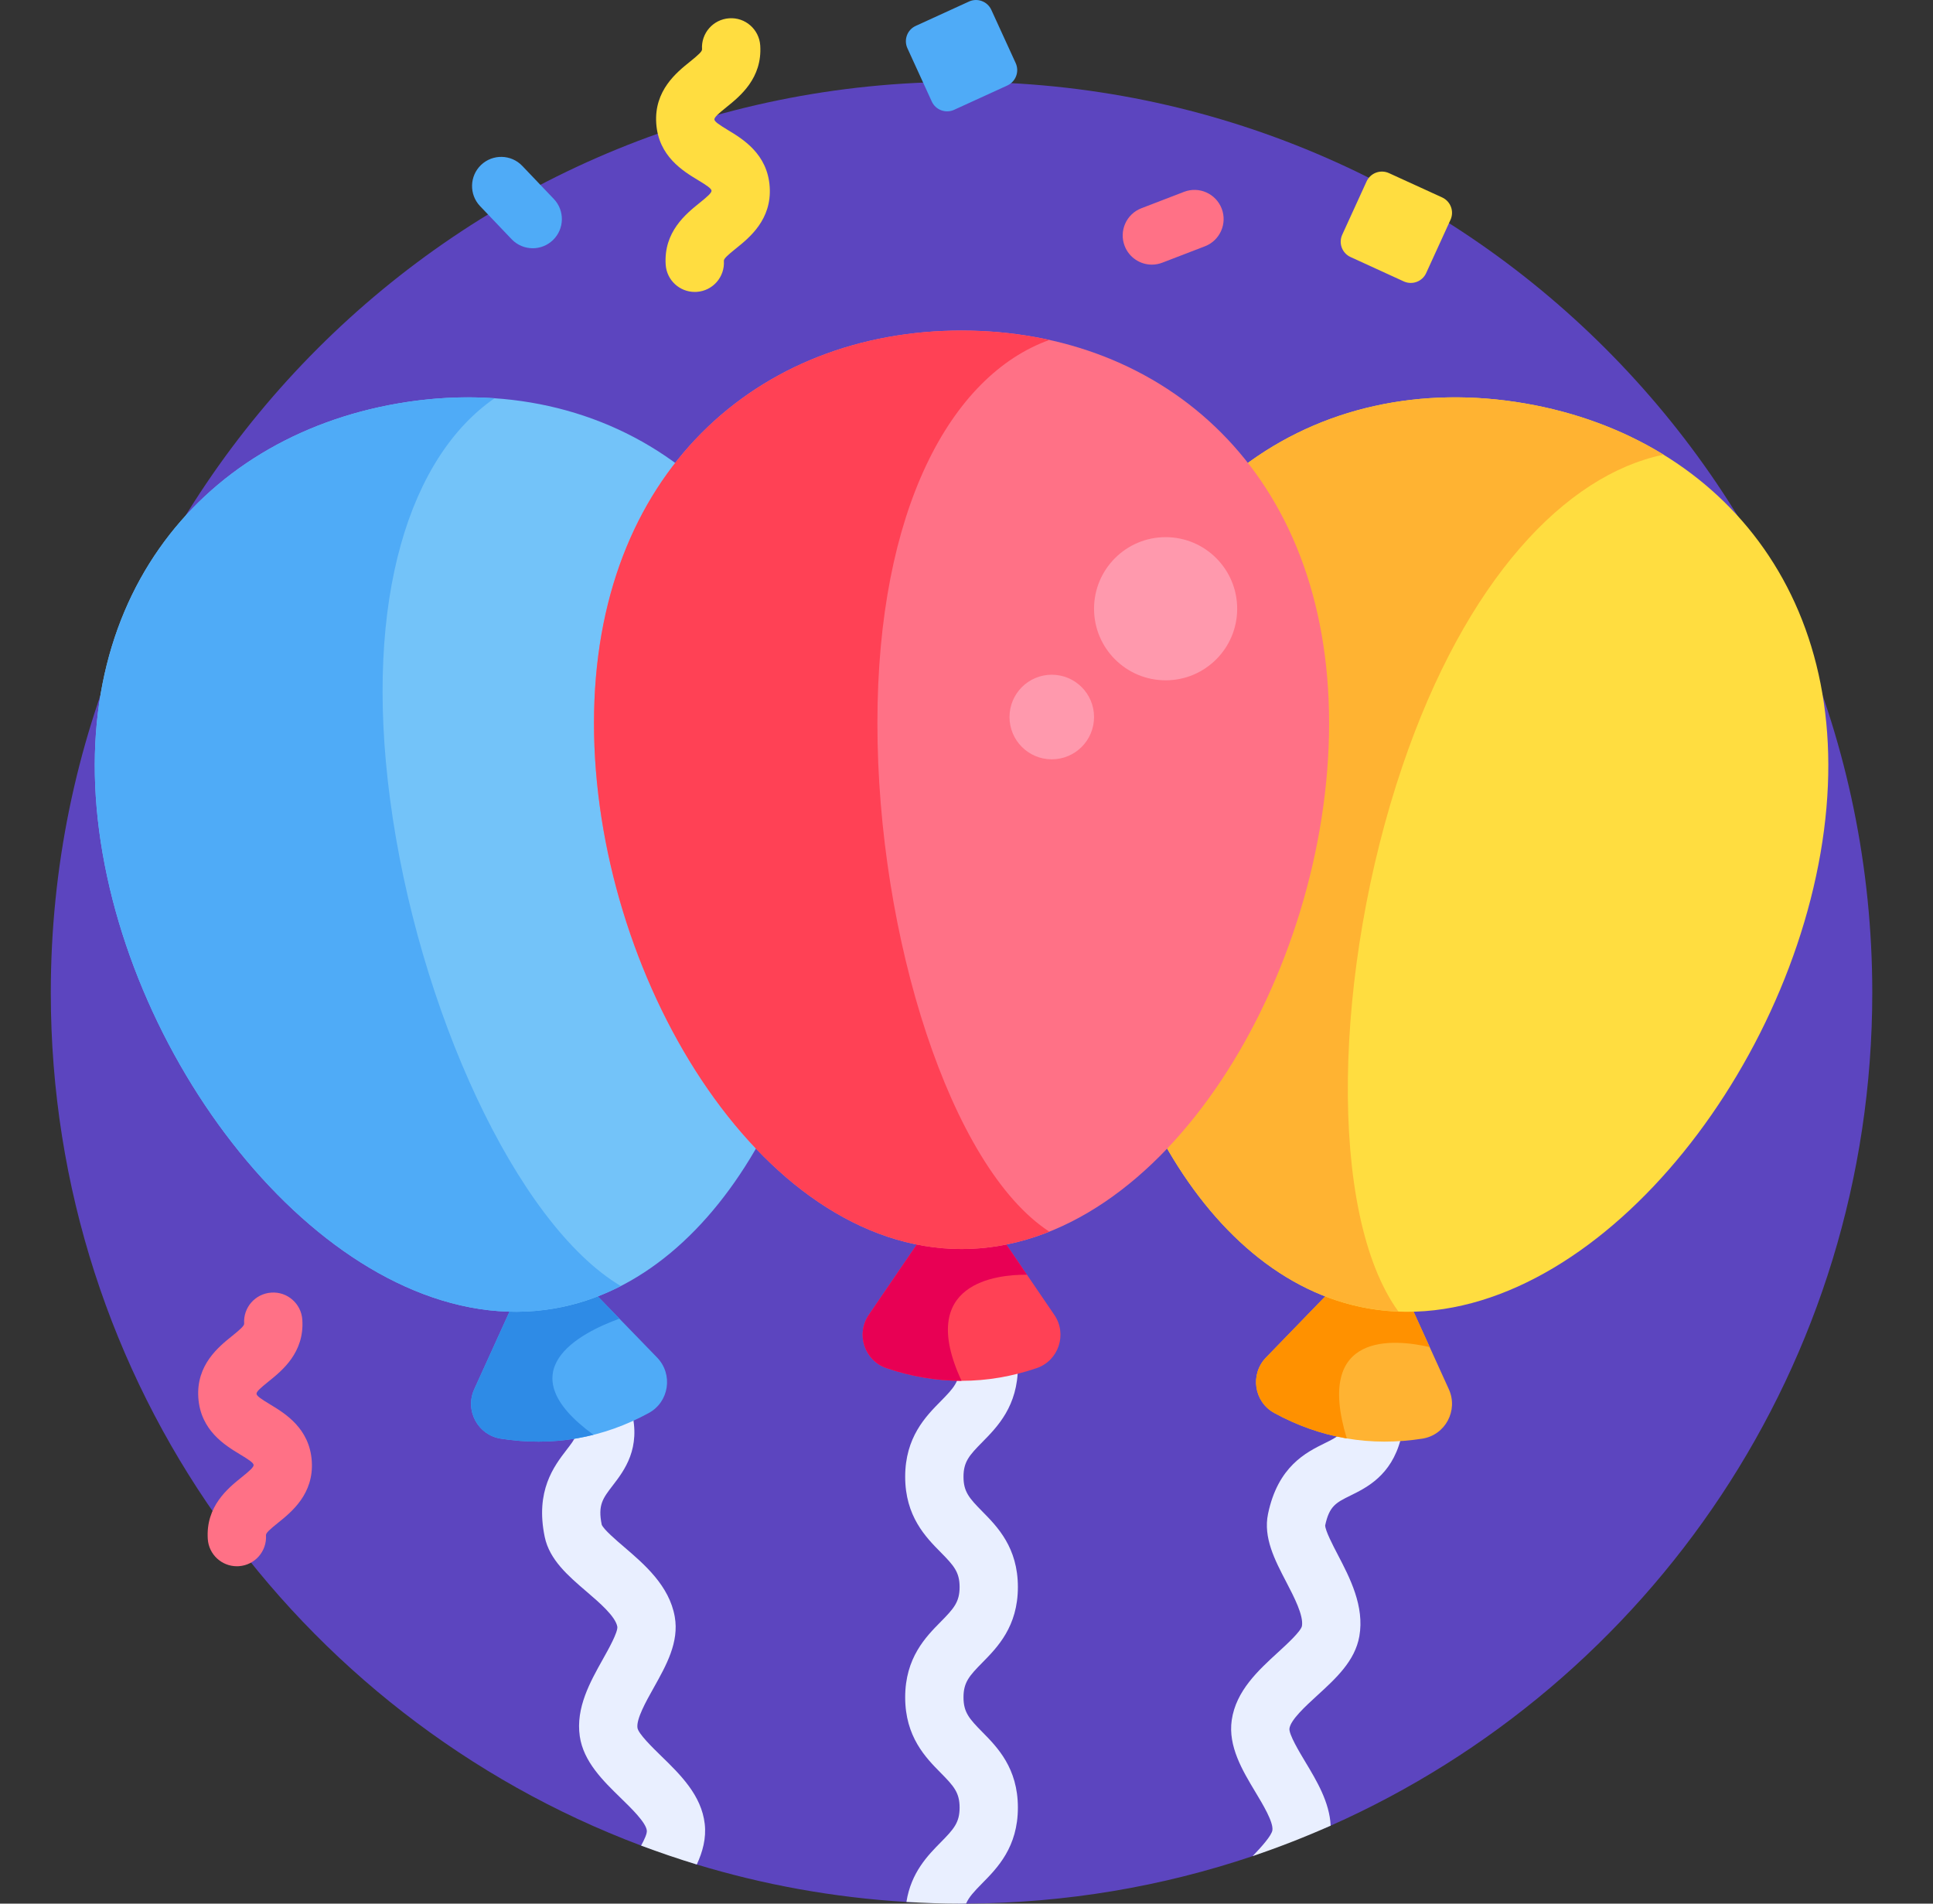 <svg xmlns="http://www.w3.org/2000/svg" width="65" height="64" viewBox="0 0 65 64" fill="none"><rect x="0" y="0" width="65" height="64" fill="#333333" stroke="none"/><g id="Balloons" clip-path="url(#clip0_1_2905)"><g id="Group"><path id="Vector" d="M32.333 2.75C15.42 2.75 1.708 16.462 1.708 33.375C1.708 46.496 9.961 57.688 21.557 62.048L23.431 62.684C25.682 63.367 28.043 63.797 30.48 63.943L32.487 63.998C35.855 63.982 39.095 63.422 42.123 62.402L44.746 61.378C55.475 56.615 62.958 45.87 62.958 33.375C62.958 16.462 49.247 2.75 32.333 2.75Z" fill="#5C45BF"></path><g id="Group_2"><path id="Vector_2" d="M34.228 45.941C34.228 45.4 33.79 44.961 33.248 44.961C32.707 44.961 32.268 45.4 32.268 45.941C32.268 46.445 32.074 46.662 31.636 47.106C31.13 47.618 30.438 48.319 30.438 49.648C30.438 50.978 31.13 51.679 31.636 52.191C32.074 52.635 32.268 52.853 32.268 53.356C32.268 53.859 32.074 54.077 31.636 54.521C31.13 55.033 30.438 55.734 30.438 57.063C30.438 58.392 31.13 59.094 31.636 59.606C32.074 60.05 32.268 60.267 32.268 60.771C32.268 61.274 32.074 61.492 31.636 61.936C31.203 62.374 30.635 62.952 30.48 63.942C31.093 63.979 31.711 64 32.333 64C32.385 64 32.436 63.998 32.487 63.998C32.583 63.776 32.76 63.588 33.031 63.313C33.536 62.801 34.228 62.1 34.228 60.771C34.228 59.442 33.536 58.741 33.031 58.229C32.592 57.784 32.399 57.567 32.399 57.063C32.399 56.56 32.593 56.343 33.031 55.898C33.536 55.386 34.228 54.685 34.228 53.356C34.228 52.027 33.536 51.326 33.031 50.814C32.592 50.369 32.399 50.152 32.399 49.649C32.399 49.145 32.593 48.928 33.031 48.484C33.536 47.972 34.228 47.271 34.228 45.941Z" fill="#E9EFFF"></path><path id="Vector_3" d="M22.235 59.038C21.947 58.757 21.465 58.288 21.436 58.091C21.393 57.793 21.72 57.209 21.983 56.74C22.405 55.987 22.841 55.209 22.69 54.355C22.507 53.312 21.668 52.593 20.994 52.015C20.718 51.779 20.302 51.423 20.234 51.26C20.099 50.598 20.269 50.377 20.607 49.938C20.989 49.441 21.566 48.691 21.232 47.426C21.094 46.903 20.558 46.59 20.034 46.729C19.511 46.867 19.198 47.404 19.337 47.927C19.422 48.25 19.372 48.328 19.053 48.742C18.631 49.291 17.994 50.119 18.317 51.67C18.477 52.441 19.108 52.981 19.718 53.504C20.155 53.878 20.698 54.343 20.759 54.692C20.778 54.879 20.462 55.444 20.273 55.781C19.844 56.547 19.357 57.415 19.496 58.373C19.62 59.228 20.283 59.873 20.868 60.443C21.227 60.792 21.72 61.271 21.75 61.541C21.762 61.642 21.675 61.836 21.558 62.048C22.173 62.279 22.798 62.492 23.431 62.684C23.628 62.257 23.753 61.802 23.698 61.321C23.589 60.355 22.87 59.655 22.235 59.038Z" fill="#E9EFFF"></path><path id="Vector_4" d="M46.402 47.196C45.878 47.057 45.342 47.37 45.204 47.894C45.115 48.23 45.004 48.295 44.548 48.52C43.921 48.829 42.972 49.296 42.639 50.898C42.474 51.693 42.868 52.449 43.25 53.181C43.513 53.686 43.841 54.315 43.779 54.67C43.737 54.853 43.262 55.288 42.978 55.548C42.315 56.155 41.562 56.843 41.419 57.829C41.291 58.712 41.781 59.525 42.212 60.243C42.468 60.668 42.818 61.25 42.787 61.526C42.766 61.71 42.403 62.108 42.123 62.401C43.017 62.1 43.891 61.757 44.746 61.378C44.707 60.589 44.278 59.873 43.892 59.232C43.697 58.907 43.332 58.301 43.36 58.11C43.402 57.817 43.901 57.361 44.301 56.995C44.922 56.427 45.564 55.84 45.71 55.011C45.888 53.999 45.389 53.043 44.988 52.274C44.819 51.95 44.565 51.463 44.561 51.284C44.7 50.631 44.925 50.52 45.415 50.278C45.958 50.011 46.779 49.606 47.099 48.394C47.238 47.871 46.925 47.334 46.402 47.196Z" fill="#E9EFFF"></path></g><g id="Group_3"><path id="Vector_5" d="M7.965 52.657C7.453 52.657 7.022 52.261 6.987 51.742C6.914 50.639 7.67 50.031 8.122 49.668C8.401 49.444 8.533 49.324 8.528 49.252C8.523 49.181 8.377 49.08 8.07 48.895C7.574 48.595 6.743 48.094 6.669 46.99C6.595 45.886 7.352 45.279 7.804 44.916C8.083 44.691 8.215 44.572 8.21 44.5C8.174 43.96 8.582 43.493 9.123 43.457C9.663 43.419 10.13 43.829 10.166 44.369C10.24 45.473 9.484 46.081 9.032 46.444C8.753 46.668 8.621 46.787 8.626 46.859C8.63 46.931 8.777 47.032 9.084 47.217C9.58 47.516 10.41 48.018 10.484 49.121C10.558 50.225 9.802 50.833 9.35 51.196C9.071 51.42 8.939 51.54 8.944 51.611C8.98 52.152 8.571 52.619 8.031 52.655C8.009 52.657 7.986 52.657 7.965 52.657Z" fill="#FF7186"></path></g><g id="Group_4"><path id="Vector_6" d="M23.362 9.815C22.851 9.815 22.42 9.419 22.385 8.901C22.311 7.797 23.068 7.189 23.519 6.826C23.798 6.602 23.93 6.482 23.926 6.411C23.921 6.339 23.774 6.238 23.468 6.053C22.971 5.753 22.141 5.252 22.067 4.148C21.993 3.044 22.749 2.437 23.201 2.074C23.48 1.849 23.612 1.73 23.607 1.658C23.571 1.118 23.98 0.651 24.52 0.615C25.06 0.576 25.527 0.987 25.564 1.527C25.637 2.631 24.881 3.239 24.429 3.602C24.15 3.826 24.018 3.945 24.023 4.017C24.028 4.089 24.175 4.189 24.481 4.375C24.977 4.674 25.808 5.176 25.882 6.28C25.956 7.383 25.199 7.991 24.747 8.354C24.468 8.578 24.336 8.698 24.341 8.77C24.378 9.31 23.969 9.777 23.429 9.813C23.406 9.815 23.384 9.815 23.362 9.815Z" fill="#FFDD40"></path></g><g id="Group_5"><path id="Vector_7" d="M38.733 8.897C38.339 8.897 37.968 8.657 37.818 8.268C37.623 7.763 37.876 7.195 38.381 7.001L39.814 6.45C40.319 6.255 40.886 6.508 41.081 7.013C41.275 7.518 41.023 8.085 40.518 8.28L39.085 8.831C38.969 8.875 38.85 8.897 38.733 8.897Z" fill="#FF7186"></path></g><g id="Group_6"><path id="Vector_8" d="M17.914 8.346C17.655 8.346 17.397 8.244 17.204 8.042L16.144 6.931C15.771 6.54 15.785 5.919 16.177 5.545C16.569 5.172 17.189 5.186 17.563 5.578L18.623 6.689C18.996 7.081 18.982 7.701 18.59 8.075C18.4 8.256 18.157 8.346 17.914 8.346Z" fill="#4FABF7"></path></g><path id="Vector_9" d="M48.719 46.705L47.445 43.903C46.982 43.908 46.519 43.873 46.057 43.793C45.595 43.713 45.147 43.59 44.713 43.43L42.571 45.64C42.026 46.202 42.164 47.131 42.851 47.505C43.607 47.918 44.414 48.209 45.267 48.357C46.12 48.504 46.978 48.501 47.829 48.367C48.602 48.245 49.043 47.417 48.719 46.705Z" fill="#FFB332"></path><path id="Vector_10" d="M48.075 45.288L47.445 43.903C46.982 43.908 46.519 43.873 46.057 43.793C45.595 43.713 45.147 43.59 44.713 43.43L42.571 45.64C42.026 46.202 42.164 47.131 42.851 47.505C43.607 47.918 44.414 48.209 45.267 48.357C45.274 48.358 45.281 48.359 45.288 48.36C44.186 44.748 46.887 45.015 48.075 45.288Z" fill="#FF9100"></path><path id="Vector_11" d="M15.947 46.705L17.221 43.903C17.684 43.908 18.148 43.873 18.61 43.793C19.071 43.713 19.519 43.59 19.953 43.43L22.096 45.64C22.64 46.202 22.503 47.131 21.816 47.505C21.06 47.918 20.253 48.209 19.4 48.357C18.547 48.504 17.689 48.501 16.838 48.367C16.065 48.245 15.623 47.417 15.947 46.705Z" fill="#4FABF7"></path><path id="Vector_12" d="M20.829 44.333L19.953 43.43C19.519 43.59 19.071 43.713 18.61 43.793C18.148 43.873 17.684 43.908 17.221 43.903L15.947 46.705C15.623 47.417 16.065 48.245 16.838 48.367C17.689 48.501 18.547 48.504 19.4 48.357C19.588 48.324 19.773 48.283 19.957 48.237C17.018 46.102 19.479 44.823 20.829 44.333Z" fill="#2E8BE6"></path><path id="Vector_13" d="M35.453 44.206L33.72 41.663C33.264 41.747 32.802 41.792 32.333 41.792C31.865 41.792 31.402 41.747 30.947 41.663L29.213 44.206C28.773 44.852 29.067 45.744 29.807 45.996C30.623 46.274 31.468 46.423 32.333 46.423C33.199 46.423 34.044 46.274 34.859 45.996C35.6 45.744 35.894 44.852 35.453 44.206Z" fill="#FF4155"></path><path id="Vector_14" d="M34.533 42.856L33.72 41.663C33.264 41.747 32.802 41.792 32.333 41.792C31.865 41.792 31.402 41.747 30.947 41.663L29.213 44.206C28.773 44.852 29.067 45.744 29.807 45.996C30.623 46.274 31.468 46.423 32.333 46.423C30.798 43.115 33.528 42.848 34.533 42.856Z" fill="#E80054"></path><path id="Vector_15" d="M48.495 6.638L46.706 5.82C46.42 5.69 46.084 5.815 45.953 6.1L45.135 7.89C45.004 8.175 45.13 8.512 45.415 8.642L47.204 9.461C47.489 9.591 47.827 9.466 47.957 9.18L48.775 7.391C48.906 7.106 48.78 6.769 48.495 6.638Z" fill="#FFDD40"></path><path id="Vector_16" d="M30.794 0.87L32.583 0.052C32.868 -0.079 33.205 0.047 33.335 0.332L34.154 2.121C34.284 2.406 34.159 2.743 33.873 2.874L32.084 3.692C31.799 3.822 31.462 3.697 31.332 3.412L30.513 1.622C30.383 1.337 30.508 1 30.794 0.87Z" fill="#4FABF7"></path><path id="Vector_17" d="M51.291 13.565C47.795 12.959 44.425 13.689 41.791 15.691C43.479 17.851 44.481 20.761 44.481 24.314C44.481 29.384 42.39 34.971 39.141 38.428C40.782 41.357 43.14 43.492 46.023 43.991C52.749 45.155 59.78 36.981 61.218 28.681C62.655 20.382 58.017 14.73 51.291 13.565Z" fill="#FFDD40"></path><path id="Vector_18" d="M55.939 15.286C54.567 14.444 52.996 13.86 51.291 13.565C47.796 12.96 44.425 13.689 41.791 15.691C43.479 17.851 44.482 20.762 44.482 24.314C44.482 29.384 42.39 34.971 39.141 38.428C40.782 41.357 43.14 43.492 46.023 43.991C46.356 44.048 46.69 44.082 47.024 44.095C44.637 40.802 44.835 32.609 47.156 25.764C49.283 19.49 52.648 15.963 55.939 15.286Z" fill="#FFB332"></path><path id="Vector_19" d="M20.185 24.314C20.185 20.765 21.187 17.853 22.876 15.691C20.242 13.689 16.872 12.96 13.376 13.565C6.65 14.729 2.012 20.382 3.449 28.681C4.886 36.98 11.918 45.155 18.644 43.99C21.527 43.491 23.885 41.357 25.526 38.428C22.277 34.971 20.185 29.384 20.185 24.314Z" fill="#73C3F9"></path><path id="Vector_20" d="M13.117 26.875C12.217 20.082 13.806 15.338 16.631 13.389C15.571 13.316 14.479 13.373 13.376 13.565C6.65 14.729 2.012 20.382 3.449 28.681C4.886 36.98 11.918 45.155 18.644 43.99C19.428 43.855 20.173 43.597 20.876 43.236C17.364 41.146 14.044 33.882 13.117 26.875Z" fill="#4FABF7"></path><path id="Vector_21" d="M44.693 24.314C44.693 32.737 39.16 41.992 32.333 41.992C25.507 41.992 19.974 32.737 19.974 24.314C19.974 15.891 25.507 11.113 32.333 11.113C39.16 11.113 44.693 15.891 44.693 24.314Z" fill="#FF7186"></path><g id="Group_7"><path id="Vector_22" d="M29.504 24.314C29.504 17.145 31.968 12.618 35.288 11.429C34.341 11.22 33.352 11.113 32.333 11.113C25.507 11.113 19.974 15.891 19.974 24.314C19.974 32.737 25.507 41.992 32.333 41.992C33.351 41.992 34.339 41.785 35.285 41.407C31.966 39.25 29.504 31.482 29.504 24.314Z" fill="#FF4155"></path></g><path id="Vector_23" d="M39.196 22.872C40.525 22.872 41.602 21.795 41.602 20.466C41.602 19.137 40.525 18.059 39.196 18.059C37.867 18.059 36.789 19.137 36.789 20.466C36.789 21.795 37.867 22.872 39.196 22.872Z" fill="#FF99AD"></path><path id="Vector_24" d="M35.367 25.528C36.153 25.528 36.789 24.892 36.789 24.106C36.789 23.321 36.153 22.684 35.367 22.684C34.582 22.684 33.946 23.321 33.946 24.106C33.946 24.892 34.582 25.528 35.367 25.528Z" fill="#FF99AD"></path></g></g><defs><clipPath id="clip0_1_2905"><rect width="64" height="64" fill="white" transform="translate(0.333)"></rect></clipPath></defs></svg>